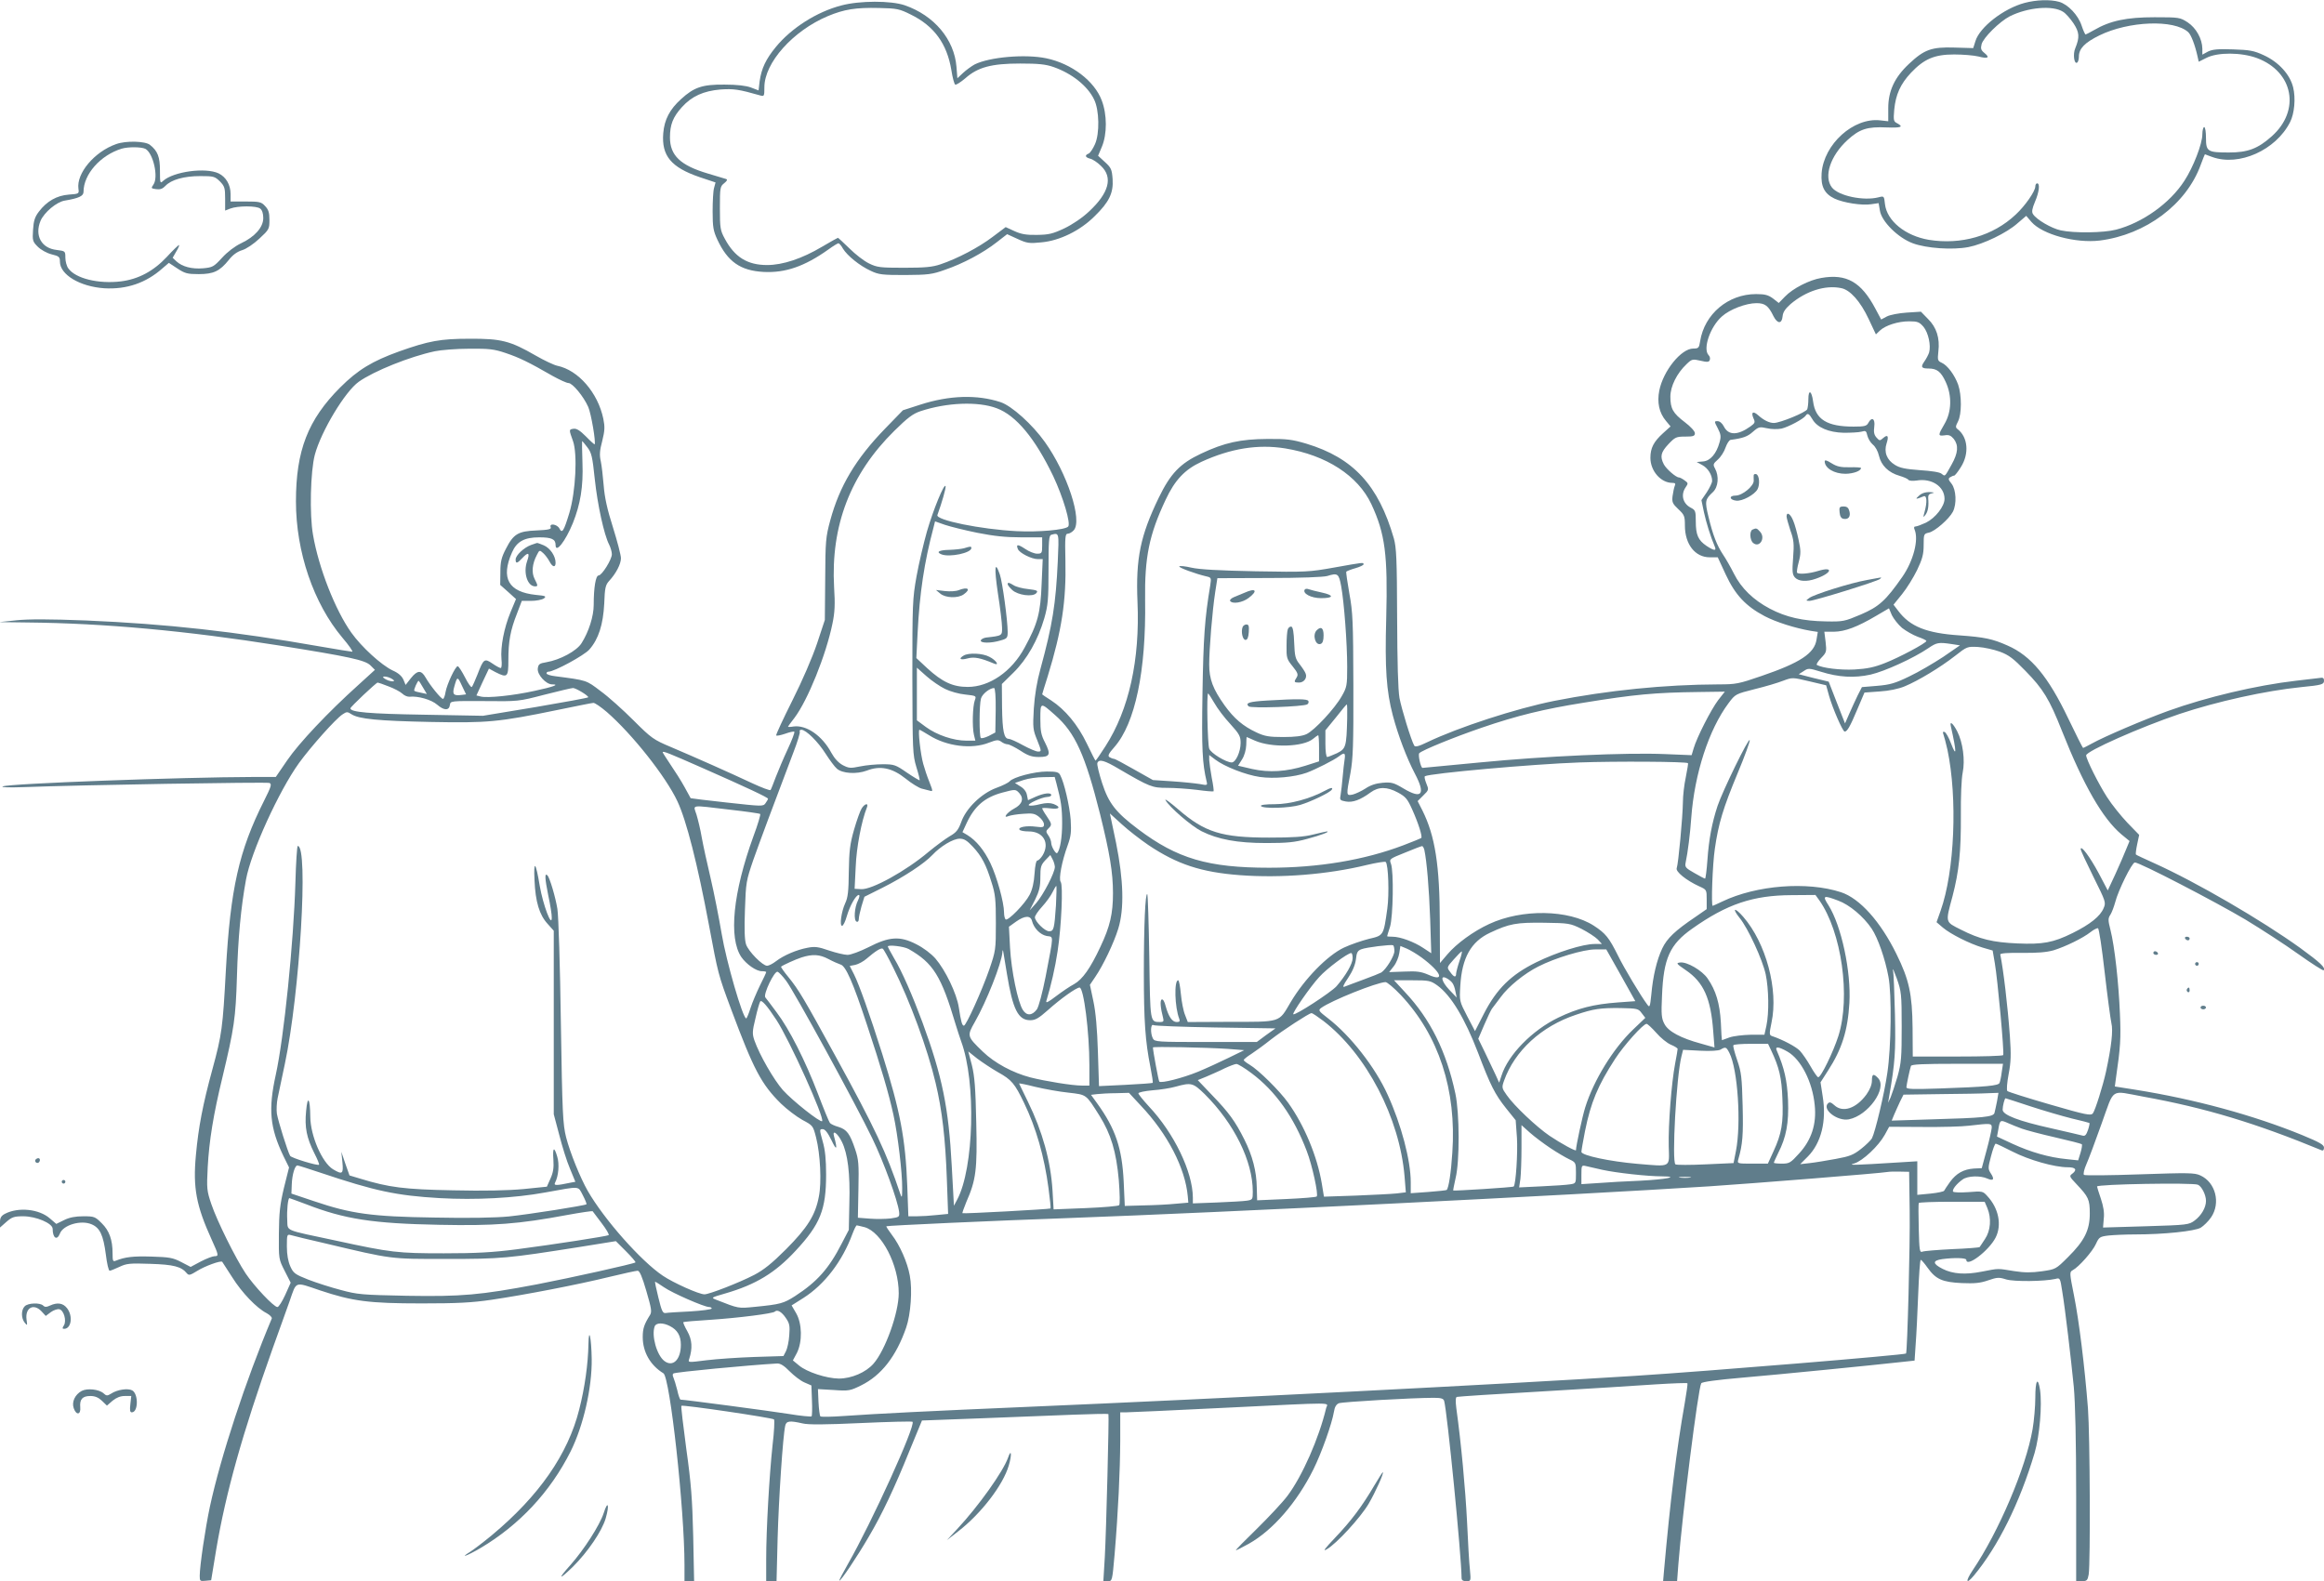 <?xml version="1.0" standalone="no"?>
<!DOCTYPE svg PUBLIC "-//W3C//DTD SVG 20010904//EN"
 "http://www.w3.org/TR/2001/REC-SVG-20010904/DTD/svg10.dtd">
<svg version="1.0" xmlns="http://www.w3.org/2000/svg"
 width="1280pt" height="871pt" viewBox="0 0 1280 871"
 preserveAspectRatio="xMidYMid meet">
<g transform="translate(0,871) scale(0.1,-0.1)"
fill="#607d8b" stroke="none">
<path d="M11151 8694 c-116 -31 -248 -134 -271 -211 l-12 -38 -103 3 c-127 4
-167 -11 -251 -90 -79 -74 -114 -149 -114 -244 l0 -72 -44 5 c-147 17 -311
-131 -323 -291 -5 -73 15 -113 71 -140 49 -23 151 -39 202 -31 l41 6 7 -41 c9
-60 100 -150 181 -180 75 -28 219 -38 307 -21 82 16 211 78 270 131 l48 41 29
-34 c61 -69 243 -118 376 -102 253 32 477 199 556 417 12 32 22 58 23 58 0 0
19 -7 41 -15 147 -53 350 38 428 192 24 46 32 132 17 192 -17 70 -79 139 -162
177 -54 25 -77 29 -169 32 -84 3 -113 0 -138 -12 l-31 -17 0 33 c-1 54 -34
114 -81 145 -42 27 -46 28 -183 28 -153 0 -244 -19 -333 -71 -23 -13 -44 -24
-46 -24 -3 0 -13 22 -22 49 -19 58 -75 117 -124 131 -50 14 -126 11 -190 -6z
m212 -49 c15 -9 40 -38 57 -63 33 -50 35 -77 10 -138 -14 -32 -6 -89 10 -79 6
3 10 19 10 34 0 43 33 77 113 116 161 79 411 89 489 18 16 -14 38 -72 52 -136
l6 -27 42 21 c62 32 193 31 279 -1 201 -75 241 -289 81 -431 -76 -68 -132 -89
-235 -89 -118 0 -127 5 -127 80 0 33 -4 60 -10 60 -5 0 -10 -18 -10 -40 0 -52
-50 -181 -99 -256 -79 -123 -230 -231 -376 -269 -69 -18 -231 -20 -305 -4 -51
11 -135 60 -153 90 -8 12 -4 31 11 67 23 53 29 102 12 102 -5 0 -10 -7 -10
-17 0 -26 -56 -107 -108 -155 -125 -118 -302 -168 -479 -139 -129 22 -230 104
-241 196 -5 46 -5 46 -36 38 -82 -21 -220 8 -256 54 -47 60 -9 175 86 262 66
60 108 74 215 69 81 -3 95 3 58 23 -20 10 -21 17 -16 75 8 83 34 141 92 203
72 76 129 101 238 101 48 0 108 -5 133 -11 53 -14 66 -7 34 19 -19 15 -22 24
-16 48 9 36 99 125 155 154 100 50 237 62 294 25z"/>
<path d="M4634 8680 c-135 -35 -275 -124 -361 -229 -55 -67 -79 -118 -89 -188
l-6 -51 -42 16 c-27 10 -76 16 -146 16 -121 1 -167 -14 -239 -80 -62 -56 -92
-113 -98 -188 -10 -124 43 -188 201 -242 l87 -29 -8 -30 c-5 -16 -8 -75 -8
-130 0 -87 4 -107 26 -155 57 -122 127 -171 255 -178 119 -6 225 30 357 124
26 19 51 34 55 34 4 0 16 -13 25 -30 24 -39 92 -94 153 -122 44 -21 64 -23
189 -23 127 1 148 3 220 29 100 34 210 93 284 151 l58 45 57 -26 c52 -24 65
-26 132 -19 100 9 213 64 293 144 80 78 104 128 99 204 -4 54 -8 63 -42 94
l-38 35 21 50 c29 69 29 177 -1 255 -40 107 -166 203 -306 232 -115 24 -312 7
-394 -34 -18 -10 -47 -31 -64 -47 l-31 -29 -5 63 c-12 151 -123 283 -285 339
-76 26 -248 26 -349 -1z m382 -50 c129 -63 200 -161 224 -307 6 -40 16 -76 21
-79 5 -3 30 13 56 35 69 61 144 81 302 81 100 0 140 -4 183 -19 101 -35 188
-104 224 -179 29 -58 31 -188 5 -246 -11 -25 -27 -49 -35 -52 -23 -9 -19 -21
8 -28 14 -3 41 -21 60 -40 67 -63 44 -149 -66 -251 -37 -35 -92 -72 -136 -93
-64 -30 -85 -35 -151 -36 -58 -1 -87 4 -124 21 l-48 22 -72 -54 c-75 -57 -192
-119 -287 -151 -44 -15 -85 -19 -200 -19 -133 0 -149 2 -194 24 -27 13 -75 50
-108 83 -33 32 -61 58 -63 58 -2 0 -41 -22 -87 -49 -111 -66 -217 -101 -303
-101 -109 0 -179 44 -233 145 -25 46 -27 59 -27 168 0 113 1 120 24 138 16 13
19 20 10 23 -8 2 -53 16 -100 30 -152 45 -209 100 -209 199 0 70 16 112 66
167 54 60 119 89 212 97 73 5 101 1 220 -33 21 -6 22 -3 22 45 0 135 157 311
349 392 91 38 154 48 283 45 98 -2 112 -5 174 -36z"/>
<path d="M639 7916 c-119 -42 -219 -161 -207 -246 4 -27 3 -28 -53 -32 -66 -5
-121 -36 -165 -94 -22 -29 -29 -50 -32 -100 -4 -59 -2 -65 26 -93 17 -17 49
-35 76 -42 41 -10 46 -14 46 -40 0 -72 110 -138 245 -147 122 -7 229 29 320
110 l35 30 47 -31 c41 -27 55 -31 117 -31 83 0 116 16 167 79 21 27 46 45 73
53 23 7 63 34 95 64 53 49 55 53 55 102 0 41 -5 57 -24 77 -21 23 -31 25 -107
25 l-83 0 0 41 c0 51 -25 94 -66 114 -72 34 -248 10 -305 -41 -17 -16 -18 -14
-18 56 0 75 -12 108 -55 142 -26 21 -133 24 -187 4z m162 -26 c43 -24 73 -156
44 -197 -14 -20 -13 -21 15 -25 22 -3 36 2 51 18 32 34 102 54 192 54 74 0 80
-2 108 -29 26 -27 29 -36 29 -95 l0 -66 28 11 c41 16 146 16 165 0 11 -8 17
-28 17 -52 0 -51 -46 -103 -122 -139 -34 -16 -76 -48 -105 -80 -46 -50 -52
-53 -105 -58 -62 -5 -114 9 -146 38 l-21 20 20 35 c12 19 18 35 15 35 -4 0
-34 -29 -67 -65 -74 -79 -157 -123 -253 -135 -124 -15 -251 16 -290 72 -9 12
-16 39 -16 59 0 36 -1 36 -47 42 -85 9 -123 79 -90 160 20 47 89 105 134 112
77 13 103 25 103 48 0 97 93 202 210 238 37 11 109 10 131 -1z"/>
<path d="M10032 7179 c-67 -11 -158 -58 -201 -103 l-34 -35 -32 25 c-26 19
-44 24 -93 24 -154 0 -284 -110 -308 -259 -6 -38 -9 -41 -38 -41 -66 0 -165
-122 -187 -231 -13 -66 -1 -123 37 -168 l25 -30 -41 -37 c-52 -47 -70 -82 -70
-136 0 -72 57 -138 121 -138 16 0 19 -4 13 -17 -4 -10 -9 -35 -12 -56 -4 -33
0 -42 32 -72 33 -31 36 -38 36 -90 0 -103 56 -175 137 -175 l44 0 44 -95 c52
-112 110 -174 214 -229 63 -33 167 -66 254 -81 l39 -6 -7 -42 c-11 -76 -90
-128 -304 -201 -124 -43 -141 -46 -235 -46 -297 -1 -613 -33 -906 -91 -210
-42 -527 -145 -700 -228 -47 -23 -66 -27 -71 -18 -18 33 -69 200 -81 262 -8
47 -12 193 -13 445 -1 321 -4 383 -18 434 -85 294 -224 444 -482 522 -78 23
-107 27 -215 26 -147 -1 -236 -20 -365 -81 -115 -54 -168 -109 -233 -243 -101
-209 -127 -333 -117 -573 14 -320 -47 -594 -176 -795 -28 -44 -53 -80 -55 -80
-2 0 -23 42 -48 94 -50 104 -119 187 -197 238 -27 17 -49 32 -49 33 0 2 14 47
31 101 77 251 102 413 97 637 -3 129 -1 147 13 147 9 0 24 9 33 19 49 54 -36
314 -159 486 -68 96 -183 200 -245 220 -128 42 -280 38 -441 -14 l-96 -31 -99
-102 c-161 -166 -250 -316 -301 -504 -25 -92 -27 -114 -28 -324 l-2 -225 -43
-130 c-26 -77 -81 -205 -136 -314 -51 -102 -91 -188 -89 -192 3 -4 25 1 49 9
25 9 47 14 51 11 3 -3 -13 -46 -36 -95 -23 -49 -52 -118 -66 -154 -13 -35 -26
-68 -29 -72 -3 -4 -48 13 -102 38 -115 54 -308 140 -447 199 -95 40 -107 48
-205 146 -58 58 -139 131 -182 162 -80 61 -74 59 -250 82 -27 3 -48 10 -48 16
0 5 5 9 11 9 32 0 197 90 225 122 51 58 76 138 82 253 3 87 7 103 27 125 38
41 65 93 65 125 0 17 -20 93 -44 170 -32 100 -46 166 -51 230 -4 50 -11 110
-16 134 -8 34 -6 60 8 112 14 57 15 77 6 122 -30 144 -138 268 -253 292 -19 4
-72 29 -119 56 -142 82 -191 94 -366 93 -159 0 -224 -12 -387 -70 -147 -53
-227 -101 -324 -198 -178 -178 -244 -348 -244 -628 0 -278 97 -562 256 -751
36 -42 60 -77 54 -77 -6 0 -86 13 -178 29 -472 83 -843 124 -1287 143 -204 8
-318 8 -385 1 l-95 -10 155 -2 c426 -4 878 -46 1389 -127 383 -61 471 -80 501
-109 l25 -25 -90 -82 c-168 -151 -329 -322 -393 -416 l-63 -92 -122 0 c-394
-1 -1347 -36 -1382 -52 -12 -5 33 -7 115 -4 311 12 1339 29 1354 23 14 -6 10
-19 -30 -99 -138 -274 -185 -484 -210 -933 -17 -317 -22 -354 -74 -545 -53
-194 -77 -319 -91 -473 -17 -181 2 -279 87 -466 39 -86 40 -91 15 -91 -10 0
-44 -13 -75 -29 l-56 -30 -52 27 c-46 24 -66 27 -164 30 -101 3 -145 -2 -197
-23 -15 -6 -17 -1 -17 41 0 74 -18 125 -60 166 -36 36 -41 38 -101 38 -43 0
-76 -6 -106 -21 l-43 -21 -35 30 c-59 52 -173 64 -247 26 -21 -11 -28 -22 -28
-45 l0 -31 35 31 c31 27 43 31 93 31 71 0 162 -39 162 -69 0 -51 24 -67 40
-26 18 47 115 76 174 51 46 -19 65 -59 79 -167 6 -49 15 -89 21 -89 5 0 29 10
53 21 40 19 57 21 171 17 128 -4 171 -15 201 -52 11 -13 18 -11 57 13 41 26
131 59 138 50 2 -2 26 -41 55 -85 54 -86 135 -170 190 -198 18 -10 30 -23 28
-29 -144 -342 -282 -763 -341 -1037 -25 -117 -56 -326 -56 -381 0 -28 2 -30
31 -27 l32 3 28 170 c53 313 144 638 310 1105 39 107 81 227 95 265 38 109 25
105 166 57 180 -60 269 -72 560 -72 195 0 276 4 385 20 183 27 474 83 649 126
78 19 148 34 156 34 11 0 25 -33 48 -112 28 -96 31 -114 20 -132 -32 -51 -40
-74 -40 -121 0 -83 42 -156 114 -200 36 -22 116 -747 116 -1057 l0 -88 26 0
27 0 -5 248 c-5 203 -11 288 -38 480 -17 128 -30 235 -27 238 6 7 501 -66 510
-75 4 -4 1 -68 -8 -142 -18 -169 -35 -467 -35 -626 l0 -123 28 0 29 0 6 238
c6 215 29 563 42 619 6 26 25 28 95 12 32 -8 125 -7 323 2 152 7 280 10 283 7
19 -19 -226 -557 -355 -782 -28 -49 -50 -91 -48 -93 6 -5 97 130 161 240 74
125 142 269 226 477 l68 165 323 12 c178 7 409 16 512 20 104 4 190 6 192 3 4
-8 -12 -642 -20 -787 l-8 -133 25 0 c24 0 24 1 37 148 20 239 30 457 31 625
l0 157 33 0 c17 0 262 11 542 25 634 31 567 31 559 -2 -39 -164 -131 -374
-213 -483 -27 -36 -104 -118 -170 -183 -66 -64 -118 -117 -114 -117 3 0 35 16
71 36 132 74 265 227 356 410 46 93 102 252 113 317 4 27 13 41 27 47 20 8
409 30 523 30 40 0 53 -4 57 -17 17 -60 95 -851 96 -975 0 -13 8 -18 26 -18
25 0 26 0 20 63 -4 34 -11 154 -16 267 -9 178 -32 428 -59 623 -5 40 -4 60 3
62 6 2 216 16 466 30 250 15 533 32 628 39 96 6 175 9 176 6 2 -3 -5 -52 -15
-110 -45 -254 -80 -539 -114 -922 l-5 -58 39 0 38 0 7 93 c21 270 109 969 126
997 5 8 87 19 226 31 199 17 723 69 884 87 l65 7 6 90 c4 50 10 174 14 277 4
104 10 188 14 188 4 0 21 -20 38 -44 45 -63 81 -79 188 -84 71 -3 102 0 145
15 50 17 59 18 100 5 45 -13 210 -11 271 3 25 7 26 5 37 -67 17 -102 48 -368
64 -528 8 -89 13 -296 13 -602 l0 -468 31 0 c28 0 32 4 38 37 10 63 7 769 -4
914 -18 232 -50 489 -77 623 -25 125 -25 129 -7 139 33 17 110 104 128 145 17
37 21 40 69 46 29 3 95 6 147 6 159 0 328 18 361 37 16 10 42 35 57 57 54 79
25 193 -59 231 -32 15 -66 15 -334 6 -165 -6 -303 -7 -307 -3 -5 5 1 31 13 58
12 27 50 128 84 224 73 202 44 183 230 149 343 -62 622 -147 983 -296 7 -3 12
3 12 15 0 16 -23 29 -122 70 -267 109 -590 197 -916 249 l-114 18 6 45 c25
172 28 219 22 356 -7 171 -29 370 -52 461 -14 55 -14 64 0 85 8 13 19 43 26
68 16 64 92 218 108 219 24 2 447 -218 610 -315 86 -52 217 -137 291 -190 73
-52 136 -92 139 -89 13 13 -19 43 -129 123 -211 152 -571 362 -804 467 -53 24
-99 45 -101 48 -2 2 1 28 7 56 l11 52 -65 67 c-35 37 -86 100 -112 141 -46 71
-115 209 -115 230 0 23 298 155 514 228 207 69 473 128 671 148 113 11 125 15
125 35 0 16 -6 19 -27 15 -16 -2 -73 -9 -128 -15 -217 -25 -492 -90 -703 -166
-138 -50 -353 -142 -421 -180 -24 -13 -45 -24 -48 -24 -2 0 -39 73 -82 163
-110 230 -205 345 -334 401 -83 37 -127 46 -265 56 -180 12 -272 48 -337 135
l-26 34 47 58 c26 32 63 92 83 133 29 61 36 87 36 137 0 61 1 63 29 69 33 7
111 75 132 115 22 43 18 121 -7 154 -18 22 -20 29 -8 36 8 5 17 9 22 9 4 0 21
21 37 47 47 74 39 165 -18 209 -12 9 -12 15 2 42 21 40 21 145 1 203 -19 53
-59 107 -91 121 -22 10 -23 15 -18 62 9 73 -10 133 -57 179 l-39 40 -78 -5
c-44 -3 -91 -12 -109 -21 l-32 -17 -32 60 c-78 147 -159 193 -297 169z m108
-56 c50 -9 107 -74 152 -170 l40 -85 22 21 c31 29 100 51 161 51 47 0 56 -4
79 -30 27 -33 42 -103 31 -142 -4 -12 -16 -35 -26 -49 -22 -31 -16 -39 23 -39
46 0 68 -17 94 -73 36 -77 33 -166 -6 -232 -37 -63 -37 -68 1 -63 23 4 34 -1
50 -20 27 -35 24 -77 -12 -141 -39 -70 -35 -66 -55 -51 -9 9 -57 16 -119 20
-80 6 -111 12 -138 29 -45 27 -62 71 -46 119 13 40 6 51 -19 29 -18 -16 -20
-16 -37 3 -13 15 -16 30 -12 60 6 44 -14 56 -33 20 -9 -17 -21 -20 -81 -20
-146 0 -210 39 -223 139 -8 60 -26 68 -26 12 0 -22 -3 -46 -6 -55 -6 -17 -150
-76 -184 -76 -26 0 -57 16 -87 43 -28 25 -40 16 -25 -18 10 -21 8 -26 -17 -44
-70 -50 -121 -50 -146 -1 -9 18 -23 30 -35 30 -19 0 -19 -1 1 -39 17 -33 19
-46 10 -77 -17 -63 -51 -103 -91 -106 l-35 -3 31 -17 c31 -17 54 -54 54 -87 0
-10 -13 -37 -29 -62 l-30 -44 14 -67 c13 -58 35 -131 60 -190 10 -24 -5 -22
-46 5 -46 31 -59 61 -59 134 0 59 -2 63 -29 77 -43 23 -55 72 -26 113 14 20
13 23 -7 37 -12 9 -26 16 -31 16 -16 0 -69 46 -83 72 -22 43 -17 66 25 111 37
39 43 42 93 42 45 0 53 3 53 19 0 10 -23 36 -55 60 -66 50 -80 75 -80 141 0
57 36 129 89 179 29 28 33 29 77 19 37 -9 47 -8 51 4 3 8 1 19 -6 26 -34 34 8
157 73 214 43 39 133 73 190 73 47 0 66 -14 94 -72 22 -43 46 -43 50 -1 2 24
15 42 44 68 85 72 191 106 278 88z m-7354 -358 c74 -25 126 -50 258 -126 38
-21 77 -39 87 -39 22 0 83 -73 109 -132 16 -37 43 -195 35 -206 -1 -1 -23 18
-48 44 -33 33 -52 45 -69 42 -25 -4 -25 -4 -2 -68 25 -70 15 -277 -20 -395
-31 -102 -40 -116 -55 -86 -13 24 -57 30 -48 7 5 -11 -11 -15 -78 -18 -101 -4
-127 -19 -169 -102 -24 -46 -30 -70 -30 -127 l-1 -71 44 -39 43 -39 -30 -72
c-36 -87 -56 -191 -50 -259 3 -27 1 -49 -4 -49 -5 0 -26 11 -46 25 -44 30 -49
26 -82 -60 -13 -33 -27 -64 -31 -69 -4 -5 -21 19 -38 53 -17 33 -35 61 -40 61
-13 0 -59 -98 -67 -142 -3 -21 -10 -38 -14 -38 -11 0 -71 74 -96 118 -24 42
-45 41 -81 -4 l-29 -37 -12 29 c-9 20 -28 37 -60 51 -61 29 -171 129 -227 208
-88 123 -180 357 -211 539 -20 112 -14 350 10 441 35 130 167 349 242 402 83
59 282 139 419 168 33 7 118 14 188 14 112 1 138 -2 203 -24z m2704 -304 c107
-40 211 -166 311 -374 55 -117 98 -262 82 -278 -18 -18 -163 -31 -283 -25
-197 10 -448 61 -437 89 25 69 48 149 45 159 -7 19 -68 -130 -103 -251 -18
-64 -44 -174 -57 -246 -22 -123 -23 -152 -23 -555 1 -405 2 -428 22 -495 12
-38 20 -71 18 -73 -1 -2 -33 17 -70 42 -62 43 -70 46 -133 46 -36 0 -92 -5
-125 -12 -53 -11 -62 -10 -95 7 -24 13 -46 37 -63 68 -51 95 -138 155 -209
145 -16 -3 -30 -3 -30 -1 0 1 16 24 36 49 73 97 174 347 209 519 13 62 15 107
9 200 -19 339 90 623 331 861 74 73 103 95 145 109 145 48 317 55 420 16z
m4492 -60 c26 -46 90 -73 173 -75 38 0 82 2 97 6 24 7 27 5 33 -22 4 -16 17
-38 30 -49 14 -11 28 -36 34 -62 12 -53 53 -93 113 -110 24 -7 46 -17 49 -22
4 -6 24 -7 46 -4 82 14 153 -33 153 -101 0 -41 -50 -105 -102 -131 -24 -11
-50 -21 -57 -21 -9 0 -11 -6 -6 -17 24 -57 -7 -173 -67 -260 -92 -132 -129
-165 -229 -208 -90 -38 -97 -40 -194 -38 -125 2 -218 23 -307 70 -91 48 -158
113 -198 193 -18 36 -45 83 -60 105 -34 51 -56 108 -80 208 -21 86 -19 96 24
136 30 28 35 88 12 130 -12 22 -11 26 16 50 16 14 35 44 42 66 8 22 20 41 28
42 68 9 93 18 122 44 32 28 37 29 78 20 25 -6 59 -6 80 -2 39 9 122 54 133 71
10 16 19 12 37 -19z m-6747 -155 c23 -30 28 -51 41 -176 15 -141 51 -306 79
-360 8 -16 15 -40 15 -53 0 -29 -55 -117 -73 -117 -16 0 -27 -67 -27 -162 0
-62 -27 -148 -67 -211 -27 -43 -118 -92 -194 -105 -38 -6 -44 -11 -47 -35 -4
-33 45 -87 79 -87 43 0 9 -13 -98 -36 -118 -26 -257 -40 -295 -31 l-24 6 34
74 35 74 35 -19 c67 -34 72 -29 72 66 0 103 11 164 47 255 l27 71 51 0 c28 0
59 6 70 13 16 12 11 15 -44 20 -151 16 -194 92 -131 234 26 60 68 83 150 83
68 0 90 -10 90 -42 0 -49 54 20 95 120 42 105 58 201 53 334 -2 65 -3 118 -2
118 2 0 15 -15 29 -34z m3843 -6 c227 -37 401 -150 475 -307 76 -163 91 -279
82 -628 -8 -280 1 -401 36 -535 30 -113 77 -236 122 -322 60 -114 39 -142 -62
-82 -55 33 -67 36 -116 32 -36 -3 -67 -13 -95 -32 -22 -14 -54 -29 -70 -33
-36 -7 -36 -6 -12 119 14 79 17 151 16 483 -1 350 -3 402 -22 505 -11 63 -19
117 -17 121 3 3 25 12 50 19 25 7 45 17 45 21 0 12 3 12 -160 -17 -140 -25
-154 -26 -435 -21 -200 4 -309 10 -353 20 -34 8 -64 11 -67 7 -4 -7 93 -42
149 -55 27 -6 28 -8 22 -48 -31 -185 -38 -290 -43 -594 -5 -311 -1 -388 23
-489 5 -20 3 -21 -38 -13 -24 4 -91 11 -151 15 l-107 7 -103 58 c-56 32 -106
59 -112 59 -5 0 -16 4 -24 9 -11 7 -6 19 27 56 114 130 175 418 169 810 -3
235 22 359 113 552 51 109 106 167 197 209 162 74 311 98 461 74z m-1695 -465
c91 -18 156 -25 241 -25 l116 0 0 -45 c0 -42 -2 -45 -28 -45 -15 0 -45 12 -65
26 -41 27 -52 27 -41 0 8 -22 76 -56 110 -56 l27 0 -6 -137 c-6 -159 -21 -218
-94 -351 -71 -132 -194 -216 -313 -216 -82 0 -140 27 -223 103 l-60 56 7 140
c11 218 37 390 87 577 l9 36 54 -19 c30 -10 110 -30 179 -44z m443 -157 c-11
-236 -29 -349 -95 -591 -20 -72 -32 -145 -37 -220 -6 -106 -5 -117 19 -175 24
-61 24 -62 4 -62 -11 0 -48 16 -83 35 -34 19 -70 35 -78 35 -26 0 -35 41 -37
175 l-1 127 63 62 c75 73 136 181 171 301 20 71 23 101 23 267 0 158 2 188 15
192 44 12 43 14 36 -146z m1561 -138 c16 -89 33 -312 33 -444 0 -102 -2 -112
-30 -161 -39 -69 -150 -188 -194 -209 -24 -11 -62 -16 -128 -16 -78 0 -102 4
-147 25 -75 35 -124 77 -176 149 -65 91 -85 145 -85 226 0 85 17 294 33 398
l12 77 285 1 c171 0 299 5 320 11 58 18 64 14 77 -57z m3089 -229 c22 -17 60
-39 87 -49 26 -9 47 -19 47 -23 0 -11 -150 -91 -227 -121 -60 -24 -100 -32
-169 -36 -80 -4 -176 8 -207 25 -5 3 6 20 23 38 30 31 31 35 25 89 l-7 56 53
0 c61 1 128 26 233 88 l70 41 16 -38 c10 -20 35 -52 56 -70z m274 -89 l45 -7
-93 -64 c-52 -34 -135 -83 -186 -107 -78 -38 -106 -46 -177 -52 l-84 -7 -23
-45 c-12 -25 -33 -70 -46 -100 l-24 -55 -12 30 c-7 17 -27 68 -45 115 l-33 85
-83 20 -82 21 27 17 c25 17 29 17 94 -3 98 -31 185 -36 275 -16 78 18 236 90
317 145 47 32 57 34 130 23z m265 -42 c49 -18 75 -38 140 -105 98 -100 132
-155 202 -332 119 -300 224 -482 327 -569 l45 -37 -19 -46 c-10 -25 -36 -86
-59 -136 l-42 -90 -50 95 c-49 91 -99 158 -99 132 0 -7 32 -75 70 -152 68
-137 70 -141 56 -173 -18 -44 -74 -89 -171 -137 -107 -53 -164 -63 -304 -57
-135 6 -207 23 -311 76 -87 44 -86 36 -46 184 36 138 47 246 46 447 -1 99 3
201 10 234 14 69 1 166 -30 227 -24 46 -43 61 -35 27 32 -142 32 -175 1 -94
-12 33 -29 62 -36 64 -9 3 -11 -1 -6 -14 4 -11 14 -48 22 -84 56 -266 40 -669
-38 -888 l-22 -62 35 -30 c43 -36 146 -88 219 -110 l55 -16 12 -70 c15 -85 53
-496 46 -506 -2 -5 -115 -8 -251 -8 l-247 0 -1 158 c-2 187 -19 265 -89 407
-88 179 -202 306 -305 340 -186 61 -466 39 -654 -51 -28 -13 -51 -24 -53 -24
-9 0 -1 229 12 315 20 139 45 222 126 417 39 93 68 174 66 181 -5 16 -149
-279 -177 -362 -31 -94 -48 -184 -56 -299 -4 -56 -10 -102 -13 -102 -3 0 -30
14 -59 31 -48 27 -53 33 -48 57 12 56 25 160 31 247 18 244 97 486 205 631 38
51 39 51 145 78 58 14 128 35 156 46 51 19 51 19 144 -3 l93 -22 16 -58 c19
-67 75 -197 86 -197 14 0 30 28 69 121 l40 94 83 6 c51 3 104 14 138 28 75 31
196 104 278 168 66 52 68 52 127 49 33 -2 87 -14 120 -26z m-5810 -205 c28
-14 78 -28 112 -31 61 -7 61 -7 52 -32 -12 -32 -15 -145 -5 -189 l8 -33 -50 0
c-70 0 -162 31 -222 75 l-50 37 0 145 0 145 53 -47 c28 -25 75 -57 102 -70z
m-3035 45 c0 -5 -13 -4 -30 1 -16 6 -30 15 -30 19 0 5 14 4 30 -1 17 -6 30
-15 30 -19z m373 -78 c-45 -6 -53 3 -41 45 16 58 18 58 42 6 l23 -48 -24 -3z
m-214 42 l22 -37 -32 7 c-18 3 -35 8 -37 11 -5 4 18 55 24 55 1 0 12 -16 23
-36z m-189 5 c30 -11 64 -29 76 -40 11 -11 29 -18 40 -17 46 5 120 -16 152
-44 38 -33 66 -33 70 -1 3 22 5 22 190 21 186 -2 188 -2 330 35 79 20 150 37
158 37 15 0 84 -41 84 -51 0 -3 -131 -27 -290 -54 l-290 -48 -328 6 c-300 5
-402 14 -402 35 -1 7 141 141 150 142 3 0 30 -9 60 -21z m3344 -131 l-2 -123
-36 -19 c-21 -10 -40 -15 -44 -11 -9 9 -9 183 1 217 7 25 47 57 72 58 6 0 10
-46 9 -122z m3979 55 c-39 -52 -117 -204 -135 -266 l-11 -37 -146 6 c-214 9
-662 -11 -1020 -46 -172 -16 -315 -30 -316 -30 -10 0 -26 73 -18 81 17 17 194
89 343 140 195 67 343 103 562 138 283 46 392 56 635 59 l143 2 -37 -47z
m-2775 -15 c16 -29 56 -82 88 -116 51 -56 57 -69 57 -105 0 -48 -27 -107 -49
-107 -31 0 -115 51 -124 76 -9 24 -15 304 -6 304 2 0 18 -24 34 -52z m-3346
-50 c139 -121 325 -355 389 -492 50 -106 111 -347 174 -683 50 -267 50 -270
122 -463 124 -332 166 -412 274 -519 33 -32 86 -72 118 -90 58 -31 59 -31 76
-98 23 -91 31 -247 15 -325 -19 -102 -63 -171 -180 -289 -79 -79 -123 -114
-176 -142 -83 -43 -248 -107 -274 -107 -30 0 -171 63 -230 103 -120 81 -322
309 -413 467 -42 74 -97 210 -119 295 -18 73 -21 128 -29 635 -4 305 -13 586
-19 623 -10 63 -42 172 -55 185 -16 16 -14 -17 4 -107 12 -55 21 -112 20 -128
-1 -53 -48 73 -66 176 -22 134 -35 148 -29 31 5 -118 27 -190 72 -239 l34 -38
0 -506 0 -505 30 -113 c16 -63 42 -147 59 -186 l30 -73 -22 -4 c-86 -18 -99
-18 -89 1 18 35 24 100 11 142 -17 58 -26 51 -21 -18 3 -43 -1 -70 -16 -103
l-20 -45 -128 -13 c-86 -8 -216 -11 -389 -7 -269 5 -353 16 -510 64 l-60 18
-23 65 -22 65 6 -58 c6 -64 0 -69 -52 -38 -60 37 -124 184 -125 289 -1 103
-15 122 -23 32 -9 -90 3 -148 45 -232 17 -33 29 -62 26 -64 -7 -7 -152 37
-159 49 -13 21 -66 191 -73 232 -3 22 -1 60 4 85 5 25 23 110 40 190 82 387
131 1200 71 1200 -4 0 -10 -91 -13 -202 -10 -333 -63 -853 -108 -1058 -42
-191 -33 -291 42 -448 l31 -63 -28 -112 c-22 -92 -27 -137 -28 -253 -1 -140
-1 -140 32 -205 l33 -65 -30 -67 c-17 -37 -36 -67 -43 -67 -20 0 -129 116
-175 185 -56 84 -158 290 -189 382 -25 74 -26 85 -20 203 8 147 31 289 81 495
65 272 73 326 80 555 6 214 22 382 50 535 27 150 181 488 292 642 63 87 202
244 240 268 22 15 27 15 48 1 41 -27 148 -37 437 -43 313 -6 373 -1 698 66
102 21 191 39 198 39 8 1 41 -22 74 -50z m2469 -17 c111 -97 166 -220 248
-546 53 -214 71 -321 71 -435 0 -113 -16 -183 -69 -295 -56 -120 -99 -180
-145 -206 -23 -12 -67 -42 -100 -67 -42 -32 -57 -40 -53 -26 25 82 49 185 62
274 21 136 31 365 17 382 -12 16 6 113 39 203 18 50 20 73 16 140 -6 76 -36
206 -58 246 -8 16 -22 19 -73 19 -68 0 -186 -31 -205 -54 -6 -7 -39 -24 -73
-36 -82 -30 -168 -113 -194 -189 -16 -43 -27 -57 -64 -78 -25 -15 -76 -53
-115 -85 -125 -106 -314 -210 -372 -206 l-36 2 6 121 c4 107 32 253 62 328 10
25 -12 21 -29 -6 -8 -12 -27 -65 -42 -117 -23 -80 -27 -117 -29 -231 -1 -109
-5 -144 -20 -175 -21 -46 -32 -124 -17 -124 6 0 18 24 26 53 17 58 50 117 66
117 6 0 4 -12 -4 -29 -20 -38 -25 -112 -8 -118 7 -3 12 3 12 14 0 11 7 43 15
71 l16 52 102 51 c117 59 229 133 272 179 45 48 114 90 151 90 24 0 40 -10 72
-44 49 -53 73 -98 103 -196 21 -65 24 -95 24 -225 0 -147 -1 -152 -36 -255
-41 -118 -128 -310 -140 -310 -10 0 -16 21 -28 100 -12 78 -74 206 -129 270
-24 27 -66 59 -106 79 -90 46 -148 42 -263 -17 -46 -23 -97 -42 -115 -42 -17
0 -63 11 -102 24 -60 21 -79 23 -119 15 -59 -11 -130 -41 -173 -74 -18 -14
-40 -25 -49 -25 -25 0 -103 79 -116 118 -8 24 -10 84 -6 191 5 150 7 160 46
274 38 107 111 303 220 590 23 59 39 112 36 117 -3 6 1 10 9 10 25 0 92 -66
134 -133 22 -34 49 -71 61 -81 30 -27 108 -32 165 -11 74 29 140 15 214 -44
33 -27 73 -51 88 -55 16 -4 37 -9 47 -12 16 -5 15 -1 -4 48 -12 29 -27 74 -34
100 -15 53 -30 188 -21 188 3 0 27 -14 53 -30 96 -61 235 -79 330 -41 42 16
51 17 68 5 10 -8 26 -14 34 -14 9 0 41 -16 71 -35 42 -28 64 -35 102 -35 61 0
67 13 34 79 -22 42 -26 64 -26 131 0 93 0 93 81 21z m1609 -18 c-4 -158 -7
-167 -56 -192 -25 -11 -49 -21 -54 -21 -6 0 -10 32 -10 73 l0 74 58 71 c31 40
58 72 60 72 2 0 3 -35 2 -77z m-155 -165 l0 -72 -75 -24 c-105 -33 -199 -39
-294 -18 l-77 18 22 35 c13 20 22 53 23 79 0 24 2 44 2 44 1 0 22 -9 46 -20
92 -40 266 -35 320 10 13 11 25 19 28 20 3 0 5 -32 5 -72z m-3397 -108 c245
-108 362 -163 362 -170 0 -3 -6 -14 -14 -25 -13 -18 -19 -17 -212 4 -109 12
-199 23 -200 24 0 1 -16 29 -34 62 -18 33 -53 88 -77 123 -23 35 -43 65 -43
68 0 9 34 -5 218 -86z m3538 48 c-3 -18 -8 -62 -11 -98 -3 -36 -8 -79 -11 -97
-6 -30 -4 -32 28 -38 38 -7 80 8 137 50 44 32 90 32 151 -1 42 -23 52 -35 78
-93 35 -78 57 -149 50 -157 -4 -3 -48 -21 -98 -40 -216 -82 -468 -124 -740
-124 -336 0 -506 50 -721 212 -125 94 -163 144 -199 255 -17 53 -29 102 -26
110 9 23 39 15 121 -34 168 -98 181 -103 263 -103 42 0 115 -5 164 -11 49 -7
90 -10 92 -8 2 2 -2 36 -10 74 -7 39 -13 83 -14 98 l0 28 33 -25 c51 -39 169
-85 246 -96 77 -11 189 -1 257 23 49 18 152 70 179 91 30 23 36 19 31 -16z
m1891 -22 c2 -1 -4 -36 -12 -77 -9 -41 -16 -103 -16 -139 -1 -79 -25 -339 -34
-362 -8 -19 53 -68 123 -100 42 -19 42 -19 42 -73 l0 -53 -62 -43 c-111 -75
-156 -117 -183 -174 -30 -64 -51 -152 -60 -254 -7 -68 -9 -73 -22 -55 -35 46
-130 205 -161 269 -50 100 -68 123 -134 166 -139 89 -396 93 -576 9 -87 -40
-180 -108 -230 -167 l-41 -48 -1 225 c0 313 -26 476 -96 616 l-26 51 31 31
c31 30 31 32 17 66 -8 20 -12 37 -8 40 27 16 595 67 852 76 195 7 588 5 597
-4z m-3478 -113 c25 -94 31 -134 31 -219 0 -76 -11 -145 -27 -163 -7 -8 -32
34 -33 54 0 11 -7 31 -16 43 -14 20 -14 24 0 38 21 20 20 25 -9 68 -14 20 -25
40 -25 43 0 3 20 3 45 0 50 -7 61 7 18 24 -19 7 -41 7 -75 -1 -26 -7 -53 -10
-60 -7 -17 6 70 46 100 47 12 0 22 5 22 10 0 16 -41 11 -86 -9 l-42 -19 -6 29
c-3 18 -17 36 -36 47 l-30 19 47 16 c27 9 76 16 110 16 l62 1 10 -37z m-205
-52 c27 -30 16 -62 -28 -85 -41 -22 -66 -57 -30 -41 11 4 46 10 79 12 51 4 64
2 88 -17 15 -12 27 -30 27 -41 0 -16 -5 -18 -44 -13 -51 7 -100 -2 -91 -16 3
-6 26 -10 51 -10 80 0 117 -63 77 -131 -10 -16 -23 -29 -29 -29 -7 0 -13 -27
-16 -72 -3 -49 -12 -88 -27 -117 -26 -50 -118 -144 -132 -136 -5 4 -9 21 -9
38 0 56 -40 199 -75 272 -34 71 -78 125 -127 155 l-27 16 23 50 c44 94 100
142 197 168 71 19 73 19 93 -3z m-1596 -91 c90 -10 166 -21 169 -24 3 -3 -13
-58 -37 -122 -113 -311 -138 -560 -67 -666 28 -40 82 -78 113 -78 13 0 24 -2
24 -5 0 -3 -15 -36 -34 -73 -18 -37 -42 -93 -52 -124 -10 -32 -21 -58 -24 -58
-19 0 -110 315 -135 465 -15 88 -42 226 -61 307 -19 80 -41 181 -49 225 -7 43
-21 99 -29 126 -18 56 -39 53 182 27z m2307 -195 c158 -106 291 -150 505 -166
224 -17 484 4 697 56 54 13 101 20 105 17 15 -14 20 -178 9 -257 -21 -150 -20
-148 -102 -167 -39 -10 -101 -31 -137 -48 -91 -43 -217 -172 -293 -300 -68
-115 -47 -109 -350 -109 l-217 -1 -15 39 c-9 21 -19 73 -23 115 -4 42 -10 76
-15 76 -23 0 -19 -149 6 -212 5 -14 2 -18 -14 -18 -25 0 -45 30 -61 88 -6 25
-15 40 -22 36 -10 -6 -6 -48 8 -101 5 -19 2 -23 -17 -23 -55 1 -54 -7 -59 359
-3 187 -8 342 -11 345 -11 11 -19 -174 -19 -433 0 -267 8 -378 36 -518 9 -46
15 -86 13 -88 -3 -2 -70 -7 -150 -11 l-146 -7 -6 189 c-4 127 -12 219 -25 279
l-19 90 29 43 c44 64 103 188 127 266 34 110 29 269 -12 473 l-34 162 66 -60
c36 -33 102 -84 146 -114z m1520 -27 c13 -60 26 -211 32 -381 l6 -188 -44 29
c-51 34 -127 62 -169 62 -17 0 -30 1 -30 3 0 1 7 25 16 52 17 58 21 304 5 347
-10 26 -8 27 77 61 48 20 90 36 94 36 4 1 10 -9 13 -21z m-2035 -93 c0 -32
-64 -155 -103 -200 l-36 -40 30 59 c23 47 29 72 29 123 0 57 3 68 27 94 l28
29 12 -23 c7 -12 12 -31 13 -42z m6 -212 c-9 -131 -12 -143 -38 -143 -23 0
-78 54 -78 77 0 9 18 35 40 59 22 24 48 60 57 79 9 19 19 35 21 35 2 0 1 -48
-2 -107z m4204 28 c123 -174 174 -533 105 -749 -28 -87 -96 -228 -111 -226 -5
1 -24 28 -42 60 -18 32 -45 71 -59 86 -21 22 -94 61 -154 81 -14 5 -15 12 -2
74 39 181 -30 438 -156 583 -47 54 -64 49 -20 -6 47 -57 127 -232 144 -311 17
-81 19 -212 4 -283 l-11 -50 -76 0 c-42 -1 -95 -7 -117 -15 -22 -8 -41 -15
-41 -15 -1 0 -4 44 -6 98 -6 104 -27 176 -73 242 -30 44 -114 93 -151 88 -24
-3 -22 -6 32 -43 97 -66 137 -155 150 -336 l7 -89 -74 21 c-111 30 -181 67
-202 109 -16 30 -18 52 -13 155 8 206 43 283 167 370 191 135 334 183 546 184
l132 1 21 -29z m104 -2 c63 -23 140 -88 185 -155 34 -51 74 -166 92 -264 19
-96 15 -391 -6 -530 -17 -118 -67 -326 -85 -361 -6 -10 -33 -37 -60 -58 -42
-33 -62 -41 -139 -55 -50 -9 -114 -20 -143 -23 l-53 -6 42 42 c74 75 104 196
82 331 l-12 78 41 64 c77 119 109 221 118 373 10 173 -44 425 -115 538 -35 54
-29 57 53 26z m-4440 -112 c10 -40 45 -76 81 -83 39 -7 40 17 -6 -224 -18 -91
-38 -165 -48 -180 -26 -35 -56 -37 -77 -4 -28 42 -64 217 -71 344 l-6 115 39
28 c48 34 80 35 88 4z m3027 -44 c35 -18 75 -44 89 -58 l23 -25 -40 0 c-64 0
-208 -45 -322 -101 -138 -68 -217 -145 -288 -283 l-49 -96 -43 82 c-43 83 -43
83 -38 168 9 154 59 243 164 292 106 50 145 57 298 55 136 -2 143 -3 206 -34z
m2881 -239 c15 -131 32 -257 37 -280 10 -40 1 -125 -30 -269 -17 -77 -59 -211
-72 -228 -11 -14 -37 -9 -237 49 -124 36 -229 69 -234 74 -5 5 -2 45 7 93 13
67 14 108 7 208 -12 167 -36 369 -53 451 -1 7 41 10 118 9 86 -1 135 3 175 14
65 20 162 67 205 101 16 13 35 22 40 21 6 -2 22 -111 37 -243z m-3912 117 c0
-27 -45 -100 -72 -118 -7 -4 -51 -22 -98 -39 -47 -17 -93 -35 -104 -39 -13 -6
-9 7 19 48 25 37 39 72 43 102 4 38 9 48 30 56 28 11 163 27 175 22 4 -3 7
-17 7 -32z m-2675 11 c135 -77 179 -147 259 -417 8 -27 22 -69 30 -92 83 -224
70 -699 -22 -871 l-18 -34 -12 219 c-17 321 -52 494 -162 793 -55 148 -112
279 -156 352 -19 33 -34 61 -34 64 0 11 89 1 115 -14z m2824 -46 c111 -82 132
-138 37 -95 -40 17 -63 20 -131 17 l-84 -3 26 33 c14 18 27 51 30 72 l6 39 34
-14 c19 -8 56 -30 82 -49z m-2909 -57 c91 -181 189 -447 233 -634 36 -151 54
-306 62 -531 l7 -191 -62 -6 c-35 -4 -84 -7 -110 -7 l-47 0 -6 168 c-10 261
-39 411 -138 727 -69 218 -127 381 -155 437 l-24 47 31 6 c17 4 45 19 62 34
49 42 79 61 89 55 5 -3 31 -50 58 -105z m626 -34 c32 -196 62 -255 128 -255
29 0 47 11 98 56 69 62 156 124 174 124 23 0 54 -246 54 -427 l0 -113 -42 0
c-52 0 -200 24 -283 45 -96 25 -197 79 -262 142 -87 84 -88 86 -44 163 64 112
148 324 152 385 1 15 3 14 6 -5 2 -14 11 -65 19 -115z m3381 -7 l80 -143 -96
-7 c-135 -10 -221 -32 -329 -84 -143 -69 -276 -205 -312 -319 l-13 -39 -20 44
c-12 25 -38 80 -58 122 l-37 76 33 77 c18 42 37 81 42 88 5 7 27 36 49 65 42
58 131 130 207 168 92 47 248 94 313 94 l61 0 80 -142z m-888 80 c-10 -29 -18
-61 -19 -70 0 -25 -12 -22 -33 8 -19 25 -19 25 20 69 21 24 41 44 44 44 3 1
-2 -23 -12 -51z m-589 14 c0 -31 -38 -96 -89 -155 -31 -34 -229 -163 -238
-154 -6 7 93 151 143 205 40 45 156 132 176 132 5 0 8 -13 8 -28z m-2887 -5
c24 -13 54 -26 66 -30 29 -7 69 -98 146 -332 78 -234 121 -382 146 -497 24
-109 49 -322 48 -403 0 -54 -2 -57 -11 -30 -76 226 -136 355 -358 760 -172
314 -201 363 -258 433 -24 29 -42 55 -40 57 11 9 79 40 113 51 60 19 99 17
148 -9z m5911 -372 c0 -170 -2 -199 -23 -275 -14 -47 -31 -98 -38 -115 l-14
-30 6 35 c33 191 36 243 32 450 -3 118 -7 229 -11 245 -3 17 6 -4 21 -45 25
-71 27 -85 27 -265z m-6144 252 c43 -56 384 -680 474 -867 63 -130 140 -342
148 -405 3 -29 1 -30 -47 -37 -27 -3 -79 -4 -115 -1 l-65 5 3 157 c3 139 1
164 -18 220 -29 86 -46 109 -91 123 -22 6 -43 16 -48 22 -5 6 -35 79 -66 161
-70 183 -158 357 -228 449 -28 38 -56 75 -62 82 -12 17 50 147 68 141 6 -2 28
-24 47 -50z m3668 -10 c7 -8 15 -29 18 -48 l7 -34 -42 44 c-42 45 -50 82 -13
62 10 -5 24 -16 30 -24z m-82 -15 c76 -55 152 -182 225 -372 68 -179 92 -227
154 -305 l53 -66 7 -97 c5 -81 -6 -257 -18 -268 -4 -5 -329 -25 -333 -22 -1 2
5 32 13 68 23 92 22 357 -1 465 -50 234 -138 411 -278 560 l-60 65 99 0 c94 0
102 -2 139 -28z m-201 -53 c209 -222 308 -523 284 -869 -7 -110 -20 -194 -31
-205 -2 -2 -47 -7 -101 -11 l-97 -7 0 61 c0 119 -52 317 -127 481 -68 151
-205 326 -328 421 -53 41 -56 45 -38 58 55 40 304 140 354 142 9 0 47 -32 84
-71z m-3439 -137 c72 -110 267 -542 252 -558 -10 -9 -164 113 -216 171 -50 57
-128 192 -157 274 -12 36 -12 49 6 122 10 45 22 86 26 92 7 12 38 -23 89 -101z
m4766 37 l20 -26 -67 -64 c-110 -105 -217 -279 -264 -429 -16 -51 -51 -214
-51 -236 0 -8 -84 38 -145 79 -72 49 -196 166 -236 224 -28 39 -28 43 -15 80
58 164 206 300 396 363 97 33 135 38 244 37 94 -2 100 -3 118 -28z m-1753 -43
c237 -183 420 -534 447 -857 l7 -87 -49 -6 c-27 -3 -128 -8 -225 -12 l-177 -6
-12 73 c-25 149 -96 320 -185 444 -47 66 -164 182 -214 211 -17 10 -31 21 -31
25 0 3 19 19 43 34 23 15 71 50 106 78 67 52 210 145 224 146 5 1 34 -19 66
-43z m-594 -36 l330 -5 -52 -37 -51 -38 -280 0 c-268 0 -282 1 -292 19 -15 29
-13 84 3 74 6 -4 160 -10 342 -13z m2427 -29 c24 -28 60 -57 81 -66 20 -8 37
-19 37 -23 0 -4 -6 -41 -14 -82 -20 -105 -38 -336 -35 -455 3 -119 17 -112
-174 -96 -150 13 -307 46 -307 66 0 7 9 59 20 115 32 158 71 251 165 396 50
77 155 194 174 194 5 0 29 -22 53 -49z m633 -97 c44 -93 58 -150 62 -265 6
-134 -4 -194 -49 -291 l-31 -68 -85 0 c-83 0 -84 0 -78 23 24 83 28 135 24
296 -4 157 -7 184 -30 251 -14 41 -24 78 -21 82 2 5 46 8 97 8 l94 0 17 -36z
m-2991 8 l89 -7 -86 -42 c-47 -23 -123 -58 -169 -77 -83 -34 -203 -65 -213
-54 -4 4 -34 165 -35 188 0 6 297 0 414 -8z m2761 -22 c46 -89 66 -388 36
-541 l-13 -66 -154 -7 c-85 -4 -160 -4 -166 0 -21 13 5 485 33 595 l9 36 94
-5 c58 -3 100 0 112 6 28 17 32 15 49 -18z m320 7 c74 -42 138 -167 150 -295
11 -104 -18 -192 -86 -266 -47 -52 -54 -56 -95 -56 -24 0 -44 2 -44 5 0 3 11
27 24 54 44 86 59 164 54 291 -5 108 -20 176 -62 273 -11 24 10 22 59 -6z
m-4349 -113 c76 -42 93 -63 144 -169 67 -138 112 -297 135 -471 8 -59 13 -110
11 -111 -4 -4 -480 -30 -485 -26 -2 1 8 29 21 61 54 123 61 178 55 438 -4 192
-9 254 -24 316 l-20 76 49 -39 c28 -21 79 -55 114 -75z m1396 -5 c133 -99 234
-242 305 -429 30 -77 66 -242 55 -251 -4 -4 -79 -10 -168 -14 l-160 -7 -2 70
c-1 89 -24 177 -69 266 -50 100 -86 149 -177 243 l-79 83 49 20 c27 12 72 31
99 45 28 13 57 24 65 24 8 0 45 -22 82 -50z m4133 5 c-3 -26 -9 -52 -12 -59
-5 -16 -73 -22 -330 -31 -150 -5 -183 -4 -183 7 1 15 18 96 25 117 3 9 64 12
256 12 l251 0 -7 -46z m-5140 -113 c101 -12 95 -7 170 -126 64 -102 93 -199
107 -355 6 -77 7 -135 2 -139 -5 -5 -88 -12 -185 -16 l-176 -7 -6 104 c-10
161 -55 325 -135 488 -25 52 -47 98 -49 101 -2 3 38 -5 89 -18 51 -12 133 -27
183 -32z m750 -8 c162 -161 265 -369 265 -537 0 -43 -1 -45 -32 -50 -18 -3
-93 -7 -165 -10 l-133 -5 0 32 c-1 142 -103 354 -242 502 -32 35 -58 67 -58
72 0 6 35 13 78 17 42 3 100 12 127 20 87 24 96 21 160 -41z m-352 -63 c148
-156 245 -345 259 -500 l3 -35 -70 -6 c-38 -4 -117 -8 -175 -9 l-105 -3 -6
134 c-9 184 -45 291 -146 431 l-34 47 33 4 c18 2 65 5 104 5 l72 2 65 -70z
m4716 23 c-5 -27 -12 -55 -14 -64 -7 -22 -62 -27 -343 -35 l-223 -7 14 34 c8
19 23 51 32 71 l19 38 205 3 c113 1 231 3 262 5 l56 2 -8 -47z m183 -27 c73
-24 176 -54 228 -67 52 -12 97 -24 98 -25 2 -1 -1 -19 -8 -39 -9 -26 -16 -34
-28 -31 -10 3 -89 21 -176 41 -176 39 -266 73 -266 102 0 21 11 63 16 63 2 0
63 -20 136 -44z m-47 -123 c22 -8 104 -30 183 -48 79 -18 145 -35 148 -38 3
-3 0 -24 -7 -47 l-13 -42 -65 7 c-94 9 -196 38 -296 84 l-86 40 7 38 c9 54 11
55 52 37 20 -9 55 -23 77 -31z m-165 5 c-1 -13 -13 -68 -28 -123 l-27 -100
-43 -2 c-57 -4 -97 -26 -132 -74 -16 -22 -30 -44 -32 -48 -2 -5 -36 -12 -75
-16 l-73 -7 0 92 0 93 -97 -6 c-257 -16 -290 -17 -250 -6 46 14 133 95 168
158 l24 44 185 -1 c102 -1 217 2 255 7 121 14 125 14 125 -11z m-2430 -113
c36 -24 82 -51 103 -61 36 -17 37 -19 37 -75 0 -58 0 -58 -32 -63 -18 -3 -89
-8 -157 -11 l-124 -6 7 47 c3 26 6 103 6 171 l0 125 47 -42 c26 -23 77 -61
113 -85z m-3960 43 c28 -60 34 -51 14 21 -12 41 19 20 43 -29 32 -65 46 -174
41 -339 l-3 -146 -39 -75 c-71 -139 -136 -211 -256 -289 -64 -41 -81 -46 -223
-60 -92 -9 -87 -10 -212 39 -30 12 -29 12 50 35 169 49 275 114 387 235 136
146 168 227 168 420 0 82 -5 135 -19 183 -18 65 -18 67 0 67 13 0 28 -19 49
-62z m6505 -62 c90 -46 230 -86 304 -86 44 0 53 -14 24 -36 -17 -12 -15 -16
23 -56 67 -71 74 -85 74 -163 0 -91 -29 -150 -120 -240 -67 -67 -68 -67 -144
-78 -58 -8 -95 -8 -153 1 -94 15 -80 16 -178 -3 -91 -18 -159 -13 -215 15 -57
29 -57 46 -3 54 68 9 133 7 133 -4 0 -44 124 50 161 122 36 70 17 163 -46 230
-24 27 -28 27 -104 21 -43 -3 -81 -2 -84 3 -6 11 19 43 53 67 28 20 97 22 135
5 34 -15 42 -5 20 28 -16 25 -16 30 1 95 10 38 21 69 26 69 4 0 46 -20 93 -44z
m-9320 -116 c301 -101 418 -126 657 -140 196 -11 411 0 580 31 200 36 180 37
208 -15 13 -25 22 -47 20 -50 -9 -7 -313 -55 -428 -67 -71 -7 -222 -10 -410
-6 -346 5 -458 21 -662 90 l-125 42 2 51 c2 53 17 104 31 104 4 0 62 -18 127
-40z m7060 16 c78 -17 249 -36 329 -36 103 -1 20 -17 -119 -24 -77 -3 -182 -9
-232 -13 l-93 -6 0 53 c0 49 1 52 23 47 12 -3 54 -12 92 -21z m1693 -226 c3
-183 -13 -778 -20 -786 -9 -8 -1086 -97 -1493 -123 -734 -47 -2294 -126 -3350
-171 -536 -23 -820 -37 -1005 -50 -69 -5 -128 -6 -132 -2 -3 4 -8 39 -10 79
l-3 71 87 -5 c83 -6 91 -4 150 25 112 55 194 160 249 319 25 72 35 209 20 286
-13 73 -55 168 -99 225 -18 24 -32 45 -30 47 4 4 601 31 998 45 858 31 2754
125 3535 175 240 16 945 72 980 79 11 2 43 3 70 2 l50 -1 3 -215z m-1210 183
c-16 -2 -40 -2 -55 0 -16 2 -3 4 27 4 30 0 43 -2 28 -4z m2797 -39 c21 -8 45
-56 45 -89 0 -37 -25 -80 -62 -108 -32 -24 -40 -25 -269 -32 l-236 -7 4 49 c4
33 -2 68 -16 110 -12 34 -21 65 -21 67 0 13 524 22 555 10z m-10418 -108 c211
-82 367 -106 733 -113 301 -6 435 4 703 54 76 14 140 23 141 21 1 -1 24 -31
49 -65 26 -34 44 -64 39 -67 -10 -6 -299 -51 -507 -78 -132 -17 -221 -22 -400
-22 -255 0 -291 4 -595 70 -292 62 -264 50 -268 115 -3 50 4 119 12 119 2 0
44 -16 93 -34z m9259 -21 c23 -56 18 -124 -13 -170 -14 -22 -28 -42 -30 -45
-2 -2 -70 -8 -151 -11 -81 -4 -155 -10 -164 -14 -15 -6 -17 7 -20 127 -2 73
-2 136 0 141 2 4 84 7 183 7 l180 0 15 -35z m-6184 -105 c94 -27 188 -207 188
-364 0 -108 -74 -314 -139 -388 -42 -48 -121 -82 -191 -82 -69 1 -176 36 -219
72 l-34 28 22 41 c31 62 29 162 -4 219 l-25 43 65 41 c116 74 214 201 270 353
10 26 20 47 24 47 3 0 22 -5 43 -10z m-2972 -89 c375 -89 355 -86 670 -86 303
0 333 3 733 66 l199 32 56 -56 c31 -31 54 -58 52 -61 -9 -8 -356 -85 -543
-121 -312 -59 -415 -68 -716 -63 -249 5 -272 7 -364 32 -54 14 -135 40 -179
57 -73 29 -82 35 -99 73 -12 27 -19 64 -19 110 0 66 1 68 23 62 12 -4 96 -24
187 -45z m1867 -242 c46 -32 222 -109 249 -109 8 0 14 -4 14 -8 0 -5 -53 -12
-117 -16 -65 -3 -127 -7 -137 -9 -16 -2 -22 12 -40 86 -12 48 -20 87 -18 87 2
0 24 -14 49 -31z m671 -169 c21 -30 23 -44 19 -96 -2 -34 -11 -73 -18 -87
l-14 -27 -160 -5 c-88 -3 -206 -11 -263 -18 -103 -13 -103 -13 -96 7 19 59 16
106 -10 152 -15 26 -25 49 -22 51 2 2 71 8 153 13 148 10 341 34 351 45 13 13
38 -2 60 -35z m-638 -45 c41 -21 60 -53 60 -103 0 -82 -44 -125 -91 -89 -42
32 -72 141 -53 191 8 20 46 21 84 1z m659 -249 c24 -24 60 -52 81 -61 l39 -17
3 -82 c2 -44 1 -84 -2 -88 -3 -3 -59 2 -125 13 -100 16 -576 79 -597 79 -3 0
-12 24 -18 53 -7 28 -17 60 -21 69 -5 10 -5 19 0 22 12 8 414 46 571 55 18 1
39 -12 69 -43z"/>
<path d="M10050 6168 c1 -37 52 -68 115 -68 44 1 85 16 85 32 0 3 -28 5 -62 4
-50 -1 -71 4 -100 22 -27 17 -38 20 -38 10z"/>
<path d="M9659 6093 c-1 -4 0 -17 0 -29 3 -30 -62 -84 -100 -84 -38 0 -34 -24
4 -28 33 -4 101 33 117 63 14 26 10 77 -7 83 -7 2 -13 0 -14 -5z"/>
<path d="M10569 5979 c-23 -20 -18 -21 26 -3 18 7 20 -32 5 -86 -9 -32 -8 -33
5 -16 14 19 19 47 15 93 -1 15 5 23 22 26 15 3 11 5 -13 6 -25 1 -45 -6 -60
-20z"/>
<path d="M10132 5888 c2 -23 9 -34 22 -36 26 -5 40 12 32 42 -5 19 -13 26 -32
26 -22 0 -25 -4 -22 -32z"/>
<path d="M9840 5865 c0 -8 10 -43 21 -77 19 -52 21 -74 15 -151 -6 -76 -4 -92
10 -108 20 -22 65 -25 115 -7 88 30 101 70 13 43 -49 -15 -106 -20 -116 -10
-3 3 1 30 9 59 12 46 12 64 -1 123 -8 38 -21 86 -30 106 -15 37 -36 50 -36 22z"/>
<path d="M9653 5793 c-18 -7 -16 -58 3 -74 35 -29 70 27 38 62 -18 20 -21 21
-41 12z"/>
<path d="M10283 5515 c-91 -16 -291 -79 -318 -99 -20 -15 -20 -15 1 -16 26 0
376 108 389 121 5 5 7 9 5 8 -3 0 -38 -7 -77 -14z"/>
<path d="M2925 5708 c-39 -14 -85 -57 -85 -80 0 -24 8 -23 36 7 34 37 44 31
27 -17 -22 -63 2 -138 44 -138 17 0 16 4 -3 42 -17 34 -13 82 13 131 14 28 15
28 35 10 11 -10 26 -30 34 -45 17 -33 34 -36 34 -8 0 37 -30 81 -65 96 -19 8
-36 14 -37 13 -2 0 -16 -5 -33 -11z"/>
<path d="M5310 5690 c-14 -4 -51 -8 -82 -9 -56 -1 -75 -12 -42 -25 45 -17 164
8 164 35 0 10 -5 10 -40 -1z"/>
<path d="M5496 5443 c13 -82 23 -167 23 -190 1 -45 1 -45 -88 -55 -14 -2 -26
-9 -29 -15 -5 -17 57 -17 109 -1 36 10 39 14 39 47 0 63 -29 276 -43 316 -28
81 -32 41 -11 -102z"/>
<path d="M5550 5492 c0 -5 11 -19 25 -32 31 -29 114 -40 133 -17 11 13 4 16
-45 22 -32 3 -68 13 -80 21 -26 16 -33 17 -33 6z"/>
<path d="M5280 5459 c-14 -6 -47 -8 -75 -5 l-50 6 24 -20 c28 -24 97 -27 129
-4 41 29 23 43 -28 23z"/>
<path d="M5308 5099 c-31 -18 -19 -27 21 -16 37 10 71 3 145 -28 34 -15 12 19
-25 37 -37 20 -114 23 -141 7z"/>
<path d="M7186 5462 c-13 -21 35 -47 90 -47 71 0 73 16 4 31 -30 6 -62 15 -71
18 -10 4 -20 3 -23 -2z"/>
<path d="M6855 5445 c-16 -7 -43 -18 -58 -24 -15 -6 -25 -16 -22 -21 12 -19
68 -10 102 16 53 40 40 57 -22 29z"/>
<path d="M6844 5256 c-10 -26 0 -71 16 -71 10 0 16 13 18 43 2 33 0 42 -13 42
-8 0 -18 -6 -21 -14z"/>
<path d="M7093 5244 c-4 -10 -7 -51 -7 -90 -1 -67 1 -75 33 -114 29 -36 32
-46 23 -61 -17 -26 -15 -29 13 -29 27 0 46 26 36 50 -3 9 -18 32 -33 51 -24
30 -27 45 -30 119 -2 56 -7 85 -15 88 -7 2 -16 -4 -20 -14z"/>
<path d="M7252 5238 c-25 -25 -7 -86 22 -75 11 4 16 19 16 47 0 41 -14 52 -38
28z"/>
<path d="M6978 4851 c-98 -6 -120 -13 -101 -32 12 -12 302 -2 323 11 7 4 9 13
6 19 -7 11 -57 12 -228 2z"/>
<path d="M7295 4353 c-80 -43 -190 -73 -273 -73 -53 0 -81 -4 -77 -10 10 -16
156 -12 216 6 60 18 164 68 174 84 9 14 -5 12 -40 -7z"/>
<path d="M6419 4303 c20 -38 143 -144 199 -172 90 -45 196 -65 357 -65 114 0
156 4 225 23 75 20 128 40 108 41 -4 0 -37 -8 -75 -17 -51 -13 -111 -17 -243
-17 -262 0 -354 29 -500 155 -45 39 -77 62 -71 52z"/>
<path d="M10310 2757 c0 -22 -11 -49 -30 -76 -57 -78 -131 -102 -177 -59 -18
16 -26 19 -35 10 -34 -34 53 -100 115 -88 106 21 212 170 162 226 -26 28 -35
25 -35 -13z"/>
<path d="M12035 3540 c3 -5 10 -10 16 -10 5 0 9 5 9 10 0 6 -7 10 -16 10 -8 0
-12 -4 -9 -10z"/>
<path d="M11860 3460 c0 -5 7 -10 16 -10 8 0 12 5 9 10 -3 6 -10 10 -16 10 -5
0 -9 -4 -9 -10z"/>
<path d="M12090 3400 c0 -5 5 -10 10 -10 6 0 10 5 10 10 0 6 -4 10 -10 10 -5
0 -10 -4 -10 -10z"/>
<path d="M12045 3261 c-3 -5 -1 -12 5 -16 5 -3 10 1 10 9 0 18 -6 21 -15 7z"/>
<path d="M12120 3160 c0 -5 7 -10 15 -10 8 0 15 5 15 10 0 6 -7 10 -15 10 -8
0 -15 -4 -15 -10z"/>
<path d="M195 2321 c-6 -11 9 -23 19 -14 9 9 7 23 -3 23 -6 0 -12 -4 -16 -9z"/>
<path d="M340 2200 c0 -5 5 -10 10 -10 6 0 10 5 10 10 0 6 -4 10 -10 10 -5 0
-10 -4 -10 -10z"/>
<path d="M136 1514 c-20 -20 -20 -65 0 -90 15 -18 15 -17 10 18 -8 65 40 90
83 44 l23 -25 28 21 c15 11 36 18 46 16 25 -4 42 -63 26 -89 -10 -15 -9 -19 1
-19 40 0 50 71 16 114 -22 28 -53 33 -94 14 -19 -9 -28 -9 -37 0 -17 17 -84
15 -102 -4z"/>
<path d="M3241 1305 c-2 -108 -20 -239 -51 -360 -62 -246 -221 -475 -480 -691
-47 -39 -101 -80 -120 -92 -63 -39 -18 -23 54 19 215 127 386 309 499 534 70
141 118 349 116 509 -2 117 -16 183 -18 81z"/>
<path d="M11210 1011 c0 -48 -7 -127 -15 -174 -37 -213 -185 -562 -330 -777
-41 -61 -37 -81 6 -30 134 161 254 403 335 676 28 96 42 263 30 348 -12 76
-26 52 -26 -43z"/>
<path d="M450 1048 c-37 -20 -56 -61 -44 -95 14 -41 40 -37 36 5 -4 44 12 62
56 62 25 0 44 -8 63 -26 l28 -27 31 27 c21 17 43 26 67 26 l36 0 -5 -45 c-4
-34 -2 -45 8 -45 36 0 37 102 2 121 -24 13 -83 4 -116 -18 -21 -13 -26 -13
-42 2 -25 22 -89 29 -120 13z"/>
<path d="M5552 680 c-28 -78 -162 -266 -281 -394 l-56 -60 62 48 c127 98 248
256 279 363 18 60 14 96 -4 43z"/>
<path d="M7570 528 c-68 -116 -129 -197 -215 -287 -60 -63 -72 -80 -47 -65 53
30 185 174 230 250 37 63 87 174 78 174 -2 0 -23 -33 -46 -72z"/>
<path d="M3325 375 c-22 -67 -108 -201 -184 -287 -72 -80 -63 -84 15 -8 82 82
159 195 180 266 22 76 12 102 -11 29z"/>
</g>
</svg>
